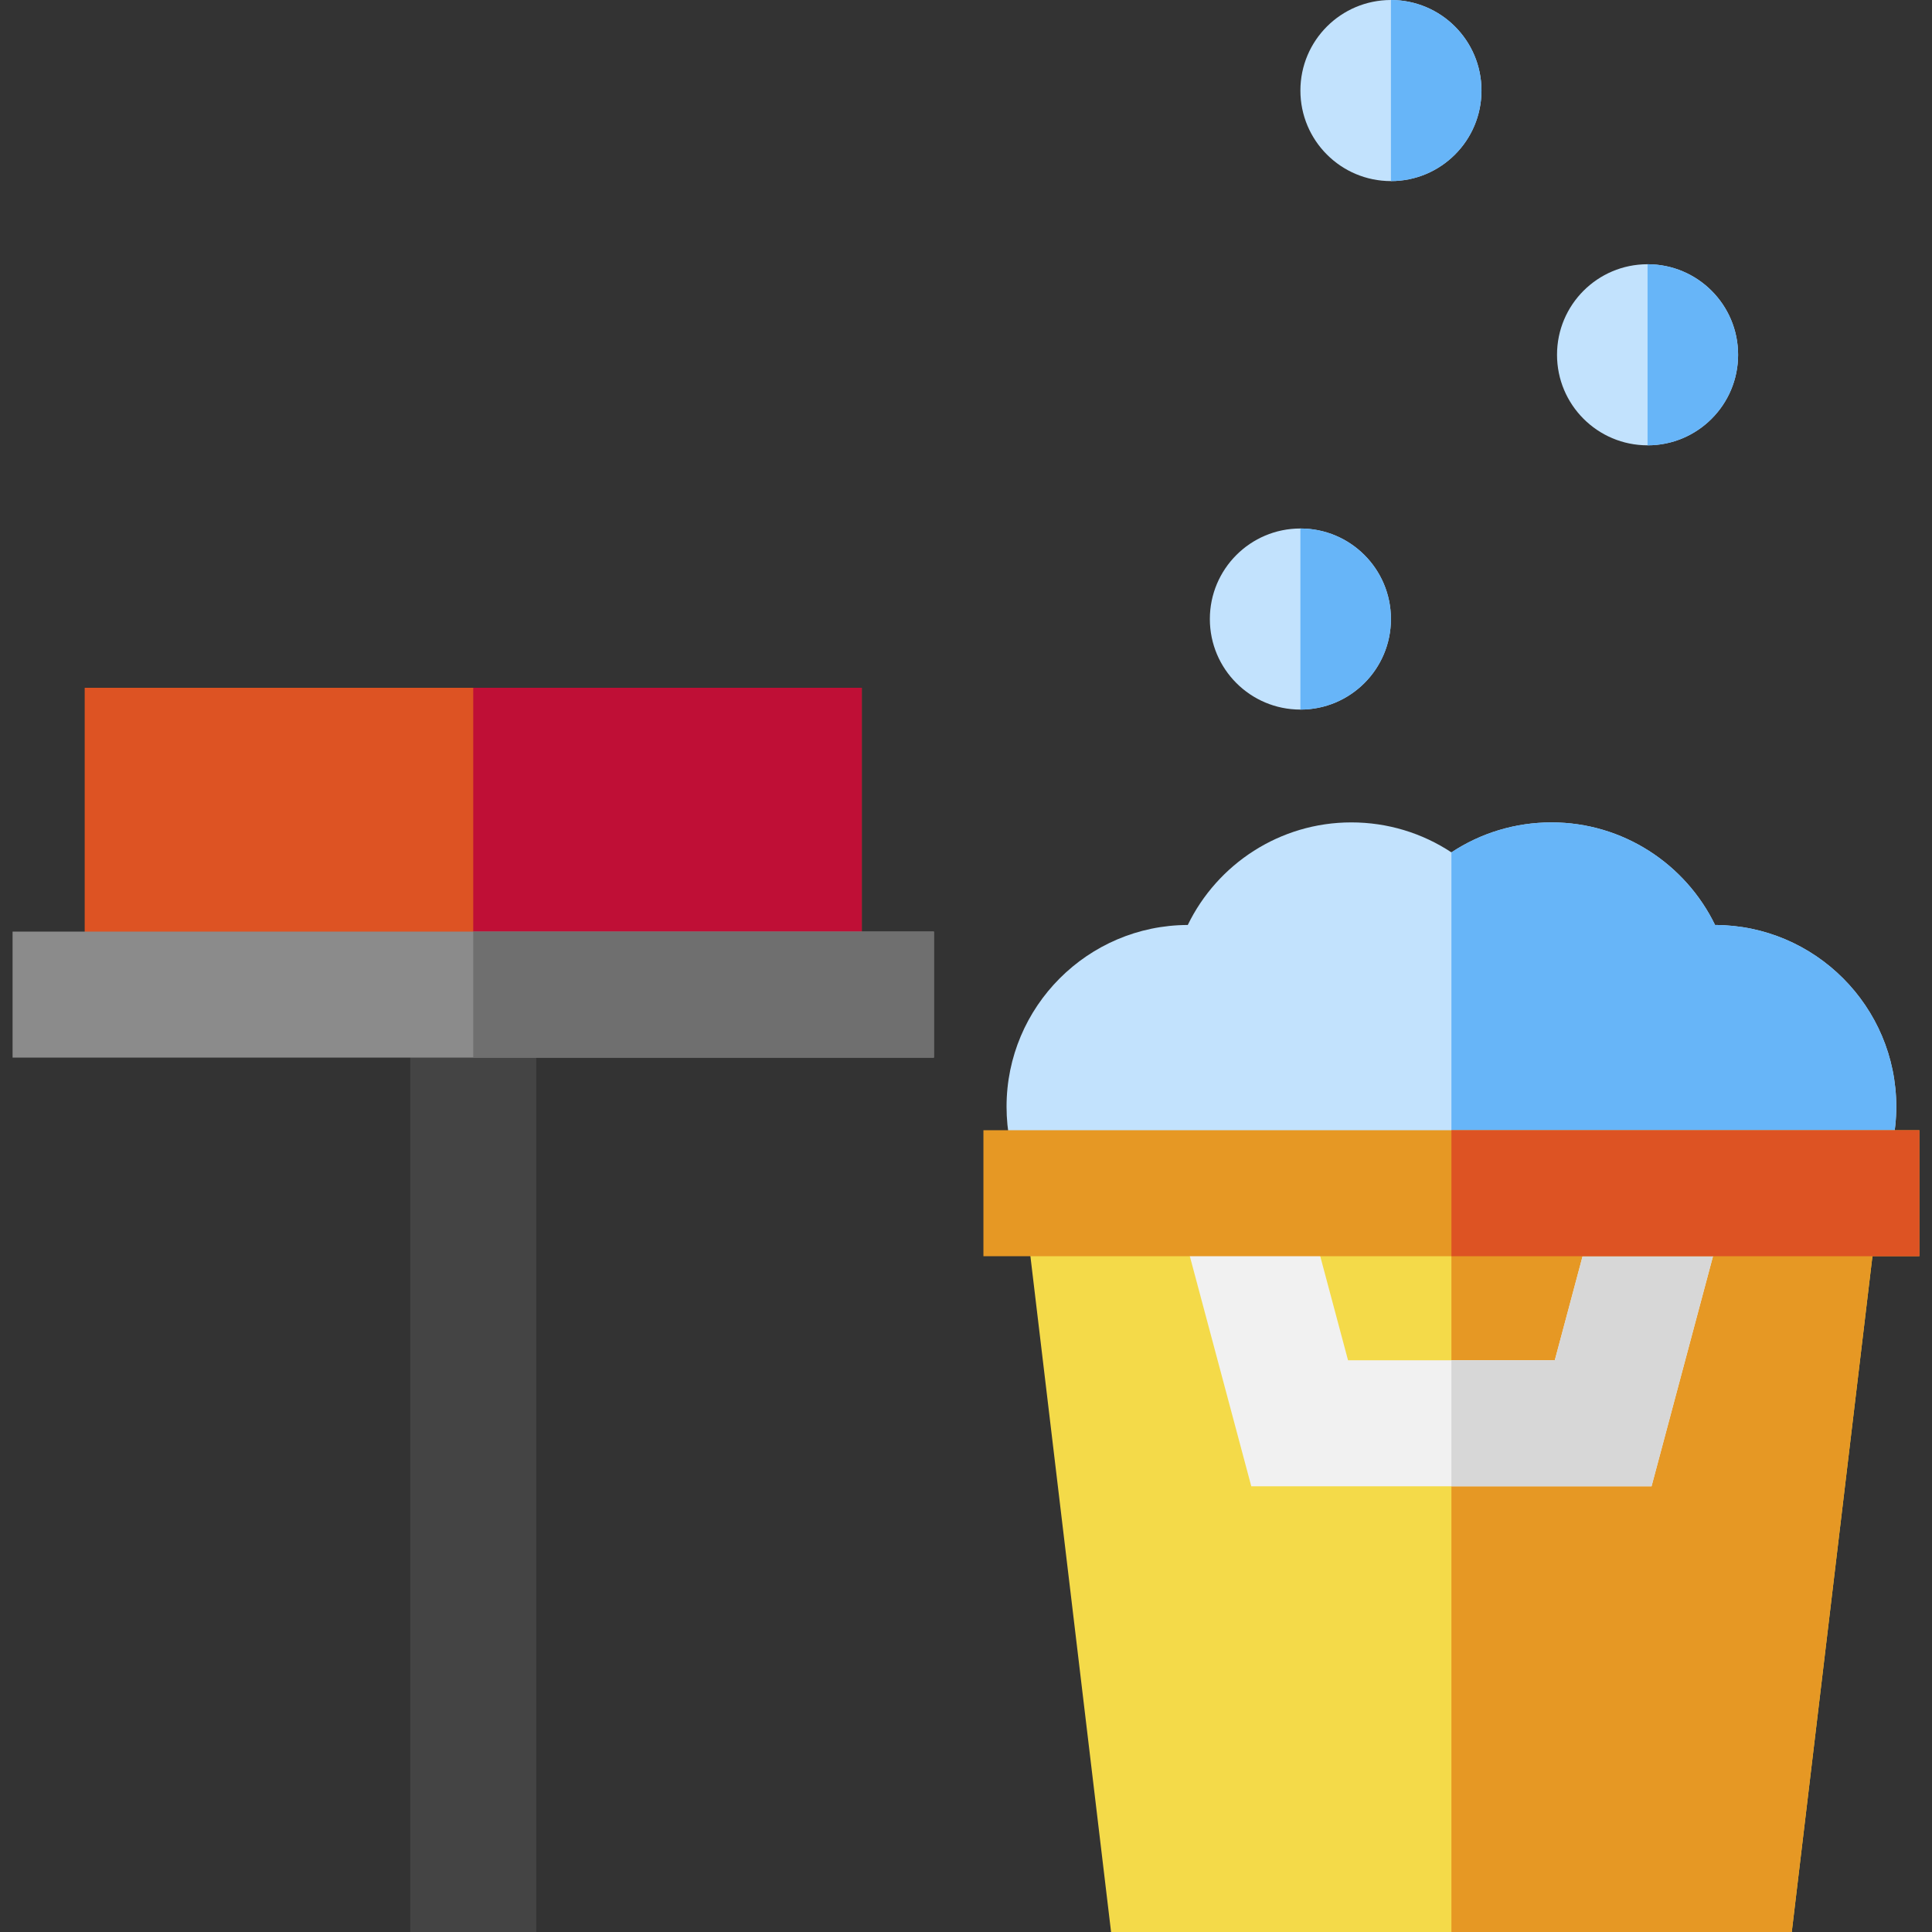 <?xml version="1.0" encoding="iso-8859-1"?>
<!-- Uploaded to: SVG Repo, www.svgrepo.com, Generator: SVG Repo Mixer Tools -->
<svg version="1.1" id="Layer_1" xmlns="http://www.w3.org/2000/svg" xmlns:xlink="http://www.w3.org/1999/xlink" 
	 viewBox="0 0 512 512" xml:space="preserve">
<rect x="0" y="0" width="512" height="512" fill="#333333" stroke="none"/>
<path style="fill:#C2E2FD;" d="M454.51,245.128c-7.83-16.135-24.392-27.185-43.34-27.185c-9.625,0-18.793,2.826-26.529,7.943
	c-7.737-5.117-16.905-7.943-26.529-7.943c-18.947,0-35.509,11.05-43.34,27.185c-26.492,0.066-48.026,21.638-48.026,48.145
	c0,12.86,5.009,24.95,14.101,34.044l206.47,1.082c9.671-9.068,15.217-21.871,15.217-35.125
	C502.535,266.766,481.001,245.195,454.51,245.128z"/>
<path style="fill:#67B5F8;" d="M454.51,245.128c-7.83-16.135-24.392-27.185-43.34-27.185c-9.625,0-18.793,2.826-26.529,7.943
	c0,21,0,86.146,0,101.432l102.677,1.082c9.671-9.068,15.218-21.871,15.218-35.125C502.535,266.766,481.001,245.195,454.51,245.128z"
	/>
<polygon style="fill:#F4DA49;" points="474.835,512 294.446,512 271.312,318.197 497.97,318.197 "/>
<polygon style="fill:#E69824;" points="474.835,512 384.641,512 384.641,318.197 497.97,318.197 "/>
<polygon style="fill:#F1F1F1;" points="437.676,393.886 331.605,393.886 312.04,320.65 344.299,312.032 357.246,360.495 
	412.035,360.495 424.982,312.032 457.241,320.65 "/>
<polygon style="fill:#D7D7D7;" points="437.676,393.886 384.641,393.886 384.641,360.495 412.035,360.495 424.982,312.032 
	457.241,320.65 "/>
<g>
	<circle style="fill:#C2E2FD;" cx="368.615" cy="23.995" r="23.995"/>
	<circle style="fill:#C2E2FD;" cx="436.622" cy="94.019" r="23.995"/>
	<circle style="fill:#C2E2FD;" cx="344.618" cy="164.051" r="23.995"/>
</g>
<g>
	<path style="fill:#67B5F8;" d="M368.614,47.99c13.252,0,23.995-10.743,23.995-23.995S381.866,0,368.614,0
		C368.614,10.011,368.614,31.232,368.614,47.99z"/>
	<path style="fill:#67B5F8;" d="M436.619,118.018c13.252,0,23.995-10.743,23.995-23.995s-10.743-23.995-23.995-23.995
		C436.619,77.913,436.619,107.181,436.619,118.018z"/>
	<path style="fill:#67B5F8;" d="M344.619,188.046c13.252,0,23.995-10.743,23.995-23.995s-10.743-23.995-23.995-23.995
		C344.619,144.696,344.619,177.545,344.619,188.046z"/>
</g>
<path style="fill:#DD5323;" d="M228.38,263.581H22.445V182.27h205.936v81.311H228.38z"/>
<path style="fill:#BF0F36;" d="M228.38,263.581H125.413V182.27H228.38V263.581z"/>
<rect x="108.719" y="263.58" style="fill:#444444;" width="33.391" height="248.42"/>
<rect x="3.331" y="246.884" style="fill:#8B8B8B;" width="244.168" height="33.391"/>
<rect x="125.415" y="246.884" style="fill:#6F6F6F;" width="122.079" height="33.391"/>
<rect x="260.616" y="299.52" style="fill:#E69824;" width="248.042" height="33.391"/>
<rect x="384.643" y="299.52" style="fill:#DD5323;" width="124.026" height="33.391"/>
</svg>